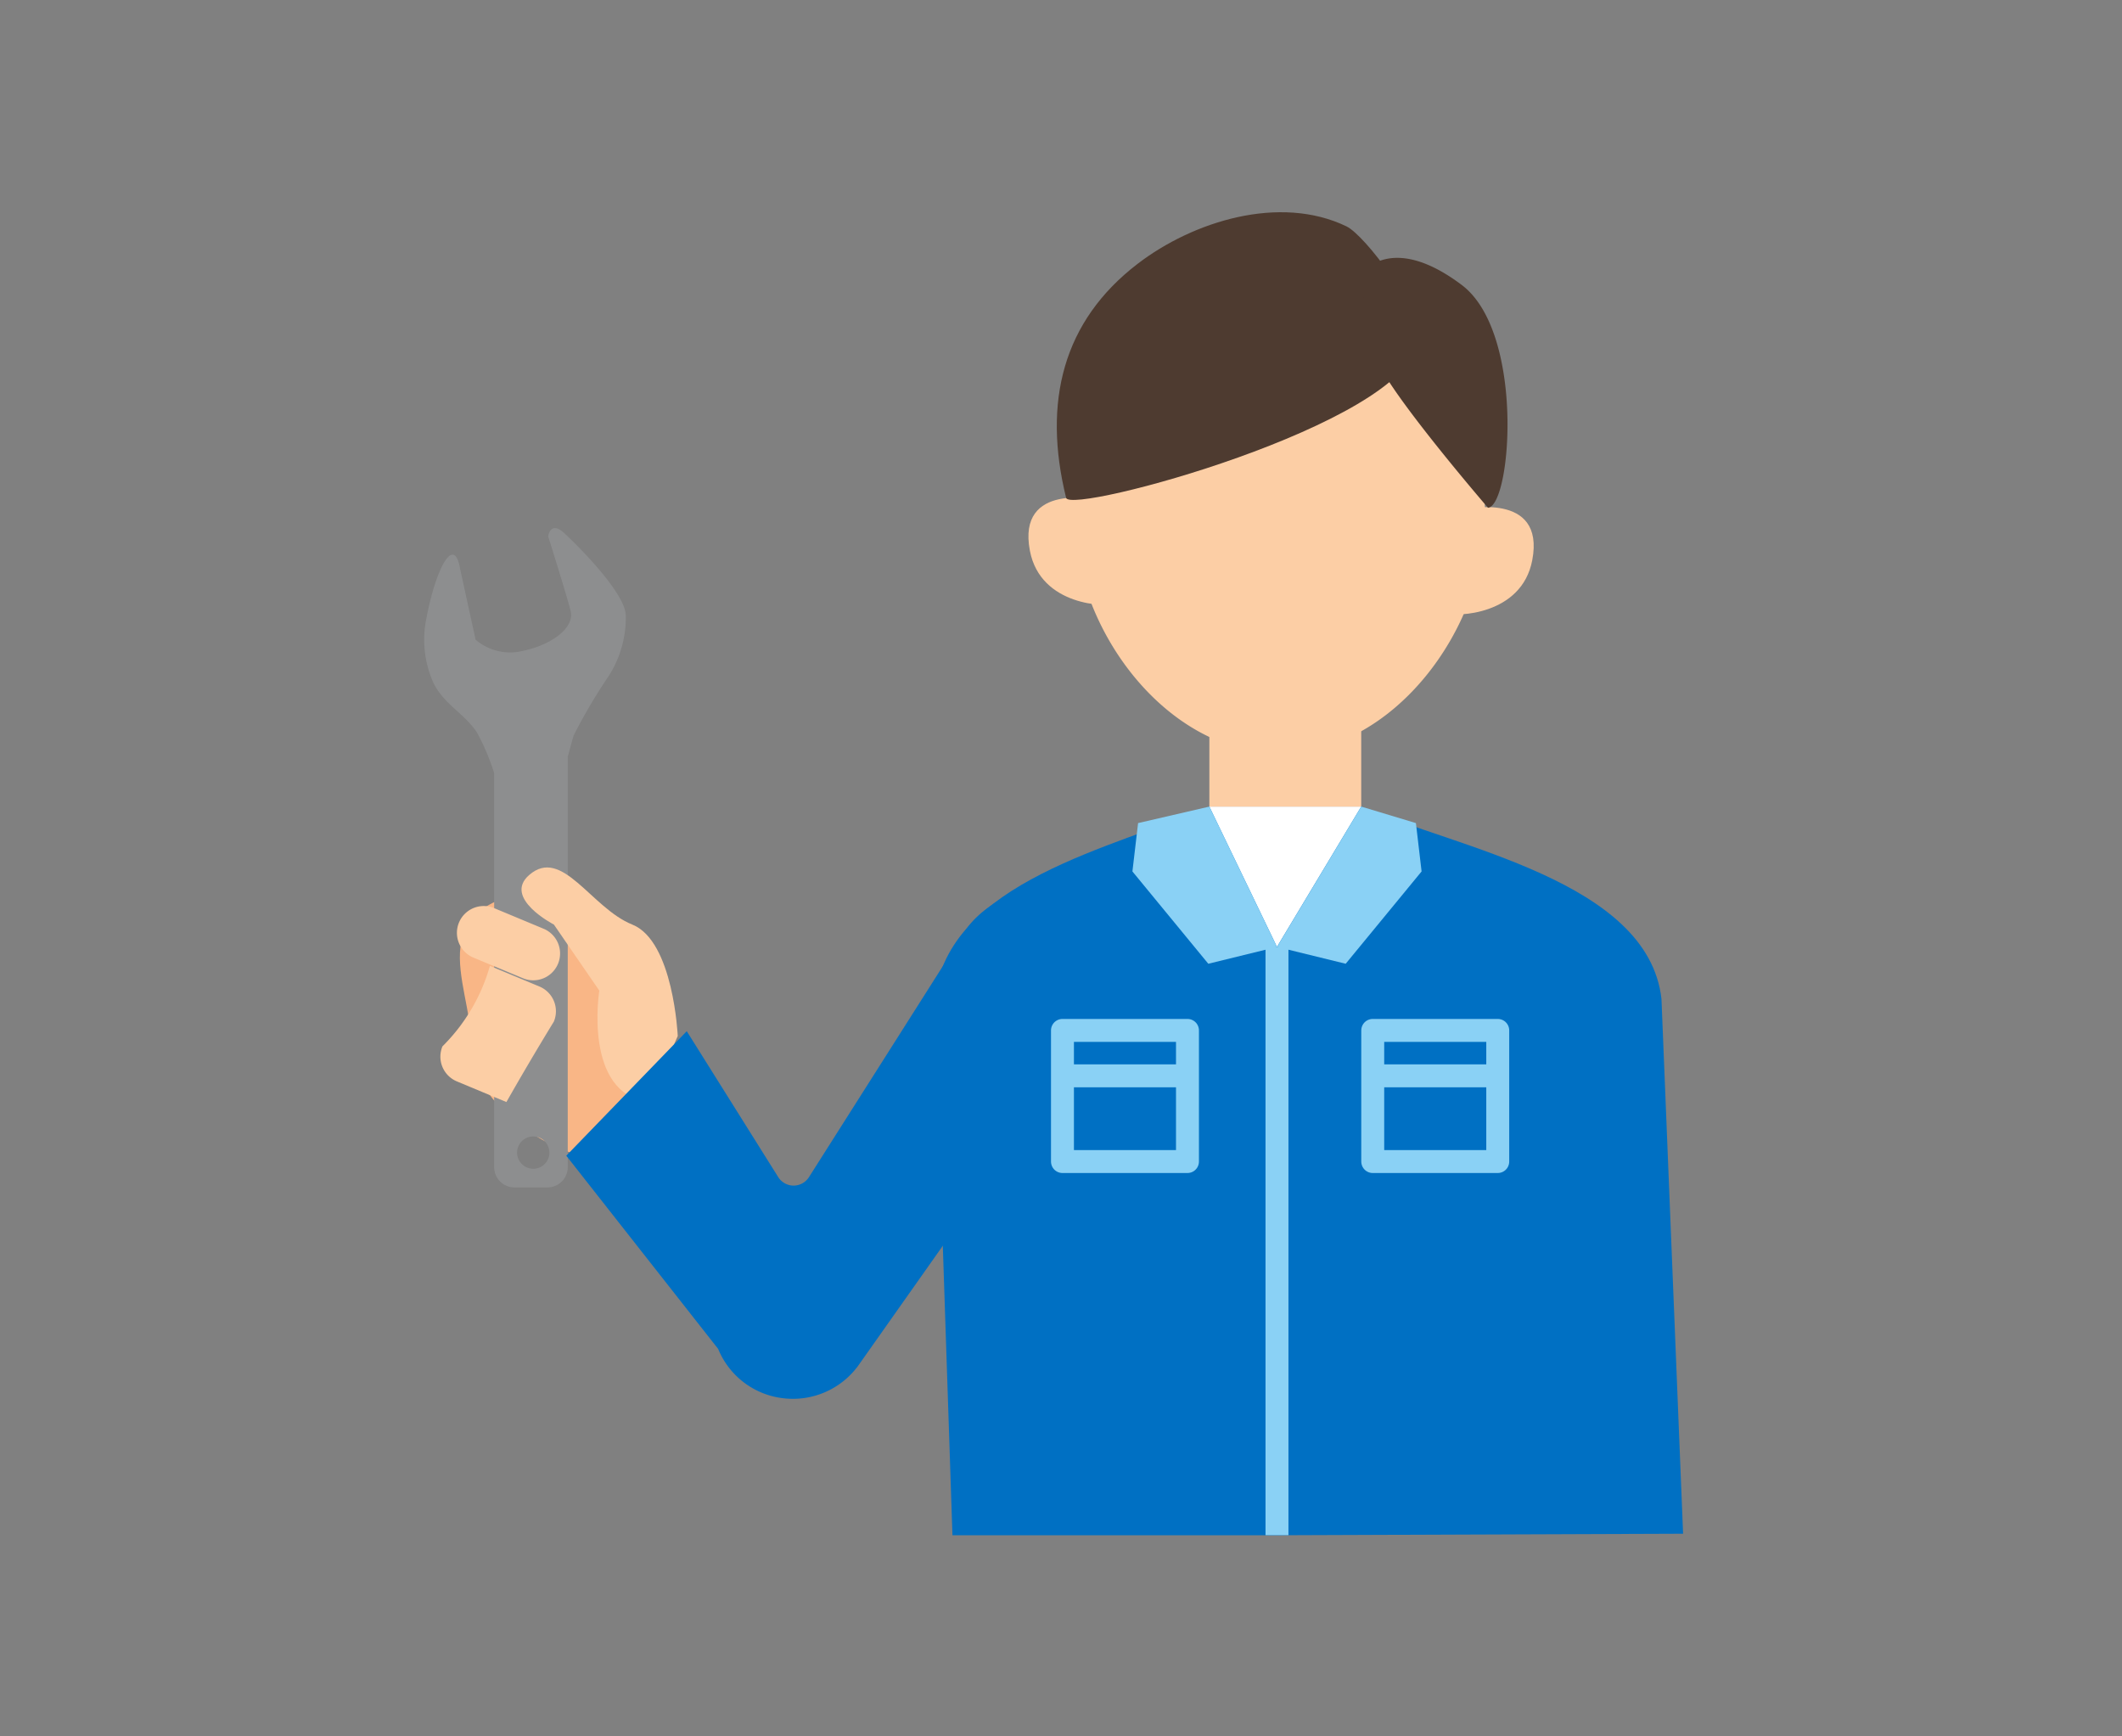 <svg xmlns="http://www.w3.org/2000/svg" width="110" height="90" viewBox="0 0 110 90">
  <rect x="0" y="0" width="110" height="90" fill="#808080" stroke="none"/>
  <g id="グループ_3689" data-name="グループ 3689" transform="translate(2178 8785)">
    <rect id="長方形_784" data-name="長方形 784" width="110" height="90" transform="translate(-2178 -8785)" fill="none"/>
    <g id="グループ_3683" data-name="グループ 3683" transform="translate(-2156 -8774)">
      <path id="パス_3490" data-name="パス 3490" d="M392.253,407.384c0,3.249-.61,5.776-3.21,5.776s-7.06-2.741-7.06-5.99-3-7.488,4.493-8.129C389.066,398.819,392.253,404.135,392.253,407.384Z" transform="translate(-379.551 -364.043)" fill="#f9b686"/>
      <g id="グループ_3666" data-name="グループ 3666" transform="translate(0 0)">
        <path id="パス_3491" data-name="パス 3491" d="M448.474,373.637s4.244-.975,3.55,2.638c-.552,2.879-3.99,2.922-4.453,2.749S448.474,373.637,448.474,373.637Z" transform="translate(-394.596 -358.234)" fill="#fccea5"/>
        <path id="パス_3492" data-name="パス 3492" d="M423.176,373s-4.244-.975-3.55,2.638c.552,2.879,3.991,2.922,4.453,2.749S423.176,373,423.176,373Z" transform="translate(-388.238 -358.089)" fill="#fccea5"/>
        <g id="グループ_3665" data-name="グループ 3665" transform="translate(0 5.32)">
          <path id="パス_3493" data-name="パス 3493" d="M430.671,395.857l.79-2.24h7.872l.973,1.671-5.2,6.83Z" transform="translate(-390.77 -368.13)" fill="#fff"/>
          <rect id="長方形_828" data-name="長方形 828" width="7.872" height="6.183" transform="translate(40.691 19.304)" fill="#fccea5"/>
          <g id="グループ_3664" data-name="グループ 3664">
            <path id="パス_3494" data-name="パス 3494" d="M422.631,371.1c0,5.789,4.768,12.242,10.648,12.242s10.649-6.453,10.649-12.242a10.65,10.65,0,0,0-21.3,0Z" transform="translate(-388.94 -360.617)" fill="#fccea5"/>
            <path id="パス_3495" data-name="パス 3495" d="M386.272,375.2c-.742-.688-.848.159-.848.159s.954,3.021,1.166,3.869-.954,1.749-2.491,2.067a2.749,2.749,0,0,1-2.437-.583l-.8-3.656c-.317-1.854-1.271,0-1.749,2.543a5.451,5.451,0,0,0,.352,3.326c.532,1.125,1.616,1.606,2.269,2.6a11.882,11.882,0,0,1,.89,2.1v.663a.119.119,0,0,1-.013.008l.013,0v19.754a1.052,1.052,0,0,0,1.052,1.052h1.711a1.052,1.052,0,0,0,1.052-1.052V386.772c.1-.345.28-1.037.31-1.105a28.463,28.463,0,0,1,1.786-3.033,5.6,5.6,0,0,0,.912-3.193C389.4,378.275,387.014,375.891,386.272,375.2Zm-1.622,32.934a.837.837,0,1,1,.837-.837A.837.837,0,0,1,384.65,408.136Z" transform="translate(-379.008 -363.876)" fill="#8d8e8f"/>
            <path id="パス_3496" data-name="パス 3496" d="M391.268,400.663c-2.139-.856-3.637-4.065-5.348-2.567-1.375,1.2,1.284,2.567,1.284,2.567l2.353,3.423s-.856,5.348,2.567,5.776l1.5-3.423S393.408,401.519,391.268,400.663Z" transform="translate(-380.491 -369.061)" fill="#fccea5"/>
            <path id="パス_3497" data-name="パス 3497" d="M400.274,425.513a4.208,4.208,0,0,1-.491-.029,4.155,4.155,0,0,1-3.38-2.557l-7.873-10.015,6.245-6.453,4.741,7.561a.942.942,0,0,0,1.586.015l8.18-12.89c1.326-1.85,4.651-3.01,6.531-1.7a4.062,4.062,0,0,1,1,5.716l-13.138,18.617A4.186,4.186,0,0,1,400.274,425.513Z" transform="translate(-381.175 -369.33)" fill="#0070c3"/>
            <path id="パス_3498" data-name="パス 3498" d="M450.932,403.585c-.691-6.117-10.648-7.832-15.564-9.968L431,400.89l-3.506-7.273c-4.916,2.136-13.55,3.851-14.242,9.968l.926,27.8H431l21.053-.079Z" transform="translate(-386.805 -368.13)" fill="#0070c3"/>
          </g>
          <line id="線_3218" data-name="線 3218" x2="6.596" transform="translate(49.084 39.442)" fill="none" stroke="#8ad1f5" stroke-miterlimit="10" stroke-width="1.189"/>
          <rect id="長方形_829" data-name="長方形 829" width="6.48" height="6.797" transform="translate(49.16 37.088)" fill="none" stroke="#8ad1f5" stroke-linecap="round" stroke-linejoin="round" stroke-width="1.189"/>
          <line id="線_3219" data-name="線 3219" x2="6.596" transform="translate(32.999 39.442)" fill="none" stroke="#8ad1f5" stroke-miterlimit="10" stroke-width="1.189"/>
          <rect id="長方形_830" data-name="長方形 830" width="6.48" height="6.797" transform="translate(33.076 37.088)" fill="none" stroke="#8ad1f5" stroke-linecap="round" stroke-linejoin="round" stroke-width="1.189"/>
          <path id="パス_3499" data-name="パス 3499" d="M440.6,393.617l2.835.855.294,2.506-3.934,4.785-3.561-.873Z" transform="translate(-392.037 -368.13)" fill="#8ad1f5"/>
          <path id="パス_3500" data-name="パス 3500" d="M430.518,393.617l-3.695.855-.294,2.506,3.934,4.785,3.56-.873Z" transform="translate(-389.827 -368.13)" fill="#8ad1f5"/>
          <line id="線_3220" data-name="線 3220" y2="30.492" transform="translate(44.196 32.759)" fill="none" stroke="#8ad1f5" stroke-miterlimit="10" stroke-width="1.189"/>
        </g>
        <path id="パス_3501" data-name="パス 3501" d="M440.135,360.533c.292-1.747-2.726-5.619-3.662-6.071-3.462-1.671-7.965-.26-10.836,1.945-3.854,2.958-4.929,7.138-3.7,12.125C422.153,369.418,439.432,364.735,440.135,360.533Z" transform="translate(-388.672 -353.728)" fill="#4e3b30"/>
        <path id="パス_3502" data-name="パス 3502" d="M441.9,357.626s1.5-2.216,5.2.569c3.276,2.466,2.574,11.44,1.361,11.548h0s-5.215-6.046-5.793-7.754A21.932,21.932,0,0,1,441.9,357.626Z" transform="translate(-393.327 -354.425)" fill="#4e3b30"/>
      </g>
      <g id="グループ_3667" data-name="グループ 3667" transform="translate(0.829 35.96)">
        <path id="パス_3503" data-name="パス 3503" d="M385.682,401.467l-2.567-1.07a1.39,1.39,0,1,0-1.07,2.566l2.567,1.07a1.39,1.39,0,1,0,1.07-2.566Z" transform="translate(-380.333 -400.289)" fill="#fccea5"/>
        <path id="パス_3504" data-name="パス 3504" d="M385.215,405.345l-2.567-1.07a9.51,9.51,0,0,1-2.46,4.171,1.389,1.389,0,0,0,.748,1.817l2.567,1.07a153.168,153.168,0,0,1,2.46-4.171A1.389,1.389,0,0,0,385.215,405.345Z" transform="translate(-380.081 -401.172)" fill="#fccea5"/>
      </g>
    </g>
  </g>
</svg>
